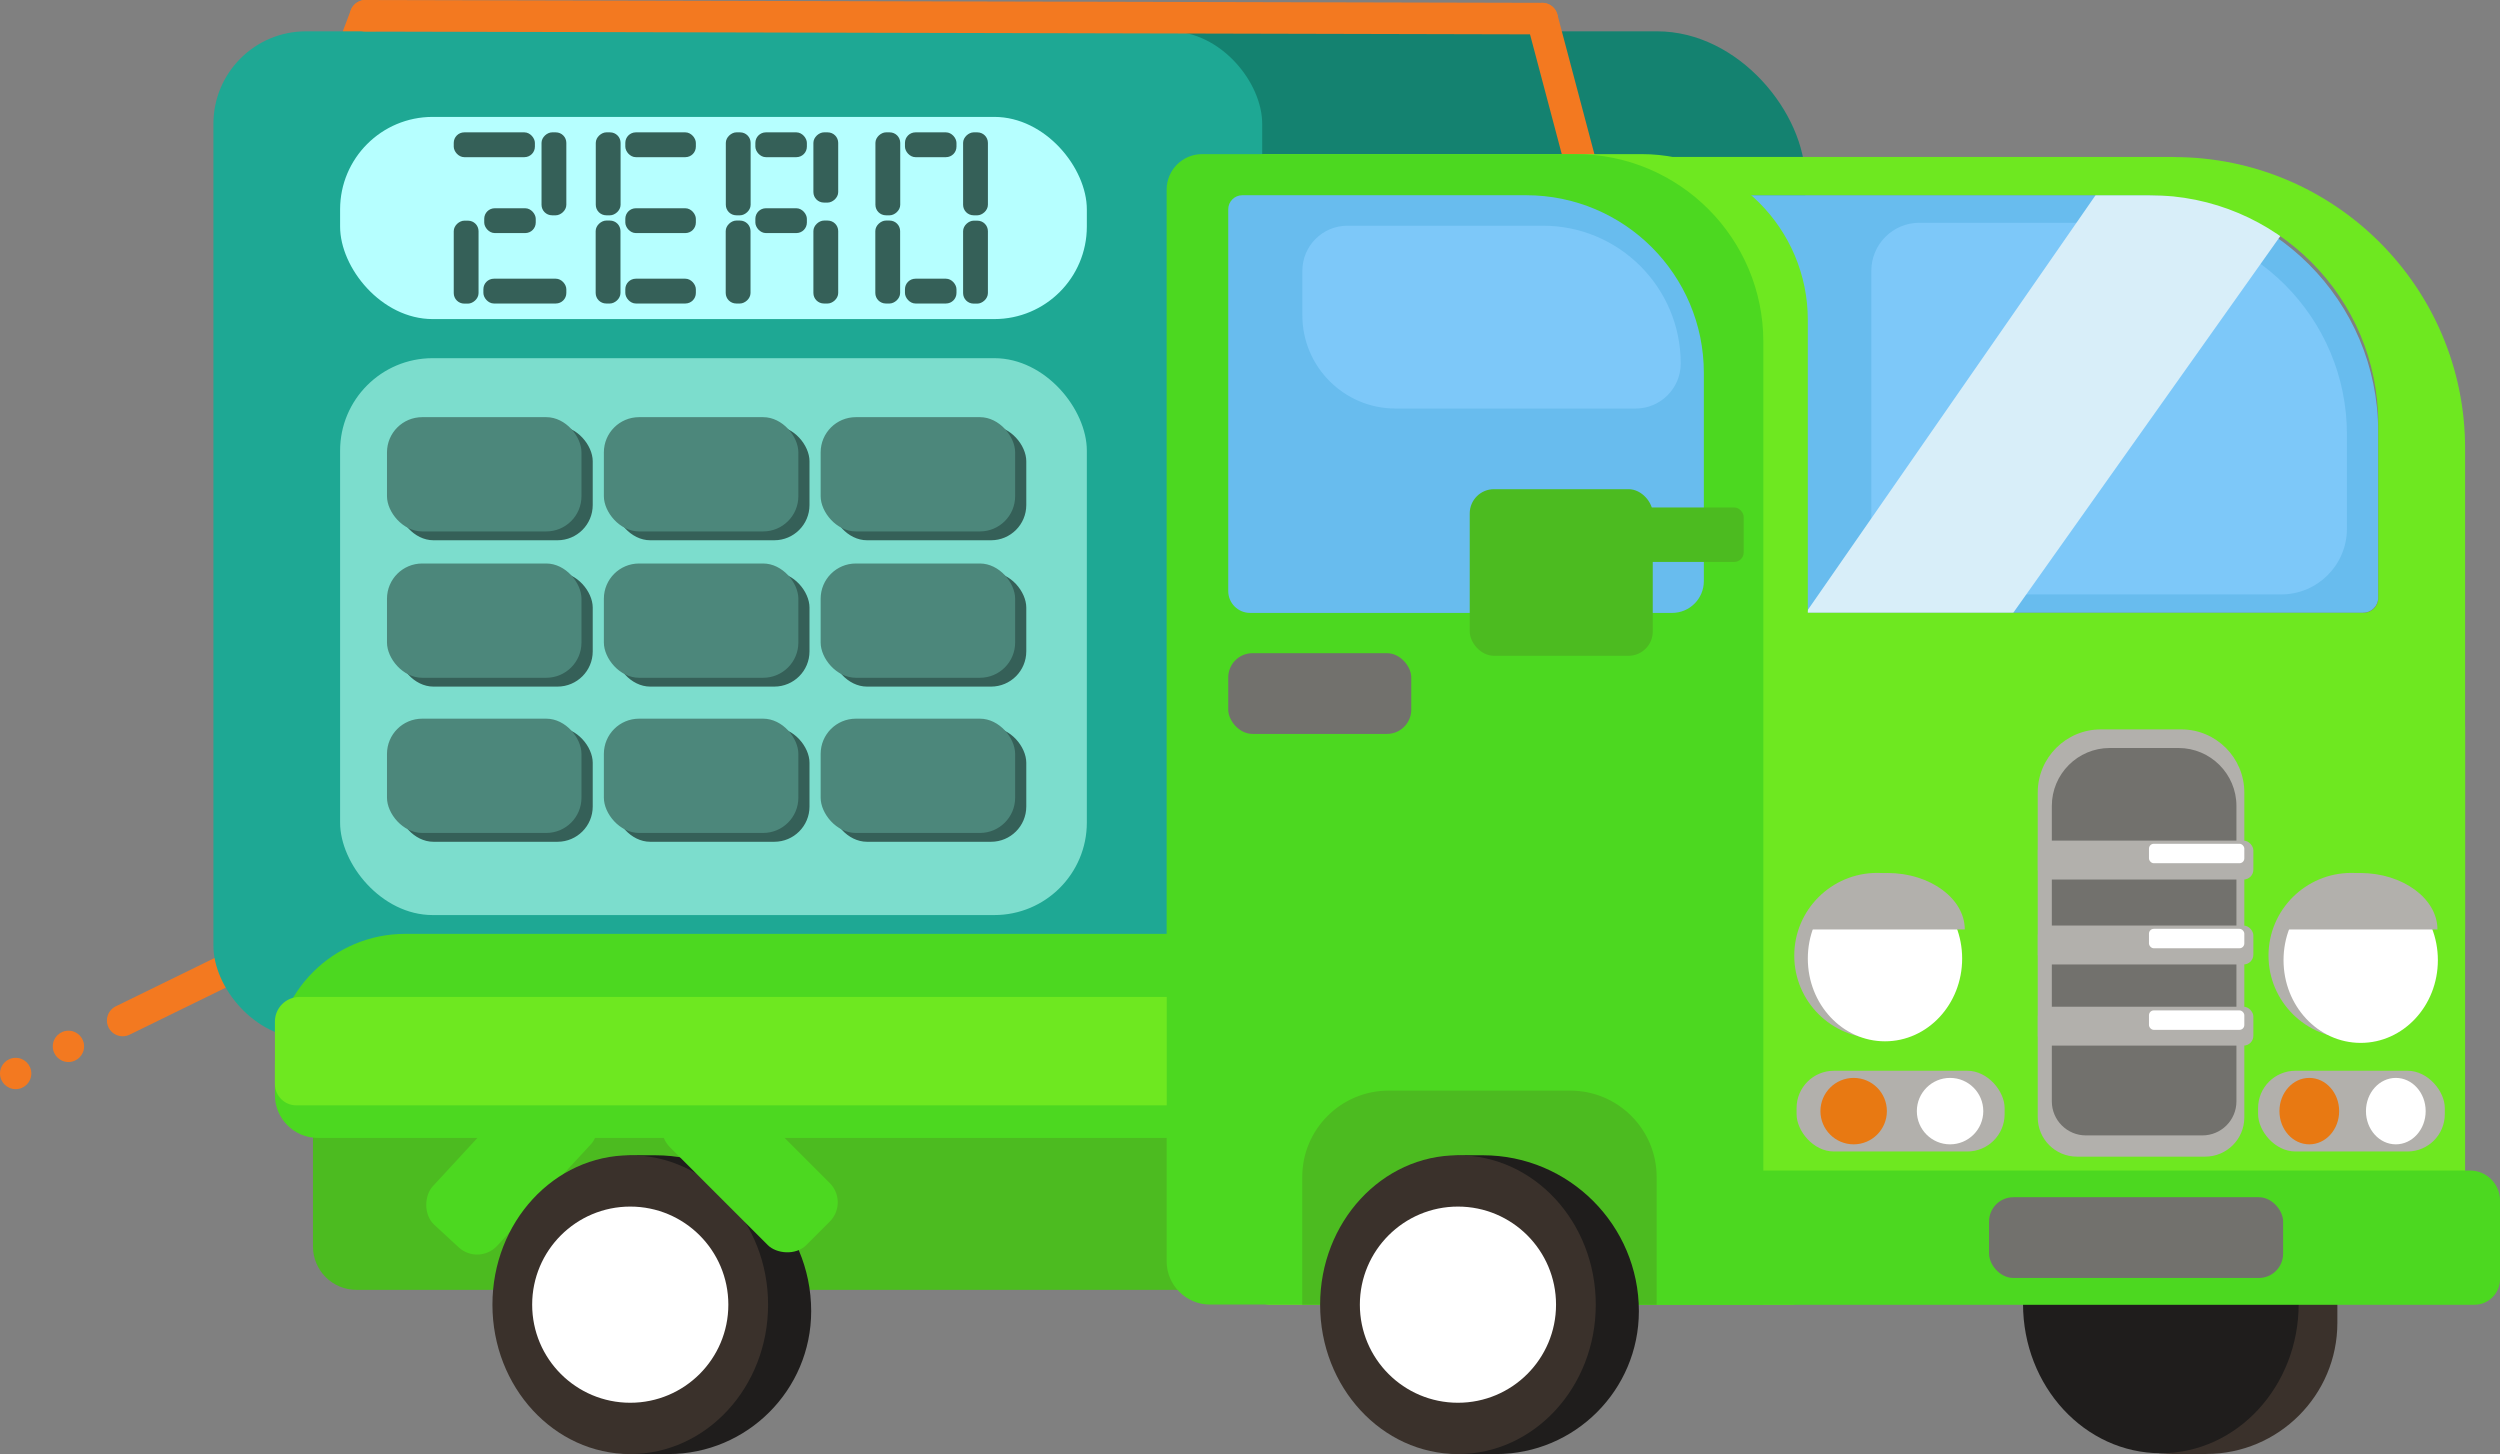 <?xml version="1.0" encoding="UTF-8"?><svg id="Layer_2" xmlns="http://www.w3.org/2000/svg" viewBox="0 0 237.8 138.31"><rect x="0" y="0" width="237.8" height="138.31" fill="#808080" stroke="none"/><defs><style>.cls-1{fill:none;stroke:#f37920;stroke-linecap:round;stroke-miterlimit:10;stroke-width:3px;}.cls-2{fill:#fff;}.cls-3{fill:#6ee820;}.cls-4{fill:#3a312b;}.cls-5{fill:#4cd820;}.cls-6{fill:#e87912;}.cls-7{fill:#d8eef9;}.cls-8{fill:#7cddcd;}.cls-9{fill:#356058;}.cls-10{fill:#1ea894;}.cls-11{fill:#1f1d1c;}.cls-12{fill:#72716d;}.cls-13{fill:#148270;}.cls-14{fill:#b2b0ac;}.cls-15{fill:#4cbb20;}.cls-16{fill:#7dc8f9;}.cls-17{fill:#b6ffff;}.cls-18{fill:#4c877b;}.cls-19{fill:#f37920;}.cls-20{fill:#68bcee;}</style></defs><g id="Layer_1-2"><line class="cls-1" x1="28.48" y1="18.09" x2="34.77" y2="1.5"/><line class="cls-1" x1="11.67" y1="97.07" x2="26.82" y2="89.66"/><circle class="cls-19" cx="6.51" cy="99.53" r="1.49"/><circle class="cls-19" cx="1.49" cy="102.11" r="1.49"/><rect class="cls-13" x="37.41" y="2.98" width="134.31" height="95.78" rx="14.1" ry="14.1"/><rect class="cls-10" x="20.3" y="2.98" width="99.76" height="95.78" rx="8.8" ry="8.8"/><path class="cls-4" d="m205.78,109.89h2.95c7.5,0,13.59,6.09,13.59,13.59h0c0,8.18-6.65,14.83-14.83,14.83h-1.72c-6.88,0-12.46-5.59-12.46-12.46v-3.48c0-6.88,5.59-12.47,12.47-12.47Z" transform="translate(415.64 248.2) rotate(180)"/><ellipse class="cls-11" cx="205.54" cy="124.02" rx="13.11" ry="14.21"/><path class="cls-15" d="m40.12,95.99h92.91c3.15,0,5.7,2.56,5.7,5.7v21H33.89c-2.27,0-4.12-1.85-4.12-4.12v-12.23c0-5.71,4.64-10.35,10.35-10.35Z"/><path class="cls-20" d="m134.44,18.57h89.6c1.2,0,2.18.98,2.18,2.18v35.11c0,1.35-1.09,2.44-2.44,2.44h-68.3c-12.41,0-22.48-10.07-22.48-22.48v-15.8c0-.8.65-1.44,1.44-1.44Z" transform="translate(359.21 76.86) rotate(-180)"/><path class="cls-16" d="m182.58,21.19h20.53c11.11,0,20.13,9.02,20.13,20.13v8.97c0,3.45-2.8,6.25-6.25,6.25h-33.68c-2.93,0-5.31-2.38-5.31-5.31v-25.47c0-2.52,2.05-4.57,4.57-4.57Z"/><path class="cls-3" d="m160.58,63.62h68.21c3.14,0,5.69,2.55,5.69,5.69v52.4h-80.13c-.1,0-.19-.08-.19-.19v-51.49c0-3.54,2.87-6.41,6.41-6.41Z"/><path class="cls-5" d="m38.54,88.83h92.76c2.54,0,4.61,2.06,4.61,4.61v14.8H30.23c-2.25,0-4.08-1.83-4.08-4.08v-2.94c0-6.84,5.55-12.39,12.39-12.39Z"/><polygon class="cls-7" points="191.5 58.29 171.77 58.29 199.33 18.57 219.66 18.57 191.5 58.29"/><path class="cls-3" d="m206.77,14.93h-84.26c-3.35,0-6.07,2.72-6.07,6.07v59.95c0,9.5,7.7,17.2,17.2,17.2h91.2c5.33,0,9.64-4.32,9.64-9.64v-45.86c0-15.3-12.41-27.71-27.71-27.71Zm19.45,41.97c0,.77-.62,1.39-1.39,1.39h-89.72c-1.16,0-2.11-.94-2.11-2.11V20.93c0-1.3,1.06-2.36,2.36-2.36h69.13c12,0,21.73,9.73,21.73,21.73v16.6Z"/><line class="cls-1" x1="151.39" y1="19.5" x2="146.69" y2="1.77"/><line class="cls-1" x1="34.77" y1="1.5" x2="146.69" y2="1.77"/><path class="cls-3" d="m120.36,14.66h35.82c8.71,0,15.78,7.07,15.78,15.78v92.08c0,.87-.71,1.58-1.58,1.58h-49.56c-1.13,0-2.05-.92-2.05-2.05V16.24c0-.87.71-1.58,1.58-1.58Z"/><path class="cls-5" d="m114.36,14.66h35.52c9.85,0,17.85,8,17.85,17.85v91.58h-52.64c-2.27,0-4.12-1.85-4.12-4.12V18.04c0-1.87,1.51-3.38,3.38-3.38Z"/><path class="cls-20" d="m118.17,18.57h27c9.33,0,16.9,7.57,16.9,16.9v19.81c0,1.67-1.35,3.02-3.02,3.02h-40.14c-1.15,0-2.08-.93-2.08-2.08V19.91c0-.74.6-1.34,1.34-1.34Z"/><path class="cls-16" d="m128.17,21.47h18.6c7.23,0,13.1,5.87,13.1,13.1h0c0,2.37-1.92,4.29-4.29,4.29h-22.83c-4.9,0-8.87-3.97-8.87-8.87v-4.23c0-2.37,1.92-4.29,4.29-4.29Z"/><path class="cls-5" d="m153.44,111.34h81.51c1.57,0,2.85,1.28,2.85,2.85v7.48c0,1.35-1.09,2.44-2.44,2.44h-83.67c-1,0-1.81-.81-1.81-1.81v-7.39c0-1.97,1.6-3.57,3.57-3.57Z"/><path class="cls-14" d="m199.84,69.38h7.64c3.31,0,6,2.69,6,6v30.91c0,2.06-1.67,3.73-3.73,3.73h-12.19c-2.06,0-3.73-1.67-3.73-3.73v-30.91c0-3.31,2.69-6,6-6Z"/><rect class="cls-14" x="170.89" y="101.85" width="19.79" height="7.68" rx="3.55" ry="3.55"/><rect class="cls-15" x="139.8" y="46.53" width="17.41" height="15.85" rx="2.31" ry="2.31"/><rect class="cls-15" x="148.45" y="48.27" width="17.41" height="5.18" rx=".9" ry=".9"/><rect class="cls-12" x="116.83" y="62.13" width="17.41" height="7.68" rx="2.31" ry="2.31"/><circle class="cls-2" cx="185.49" cy="105.69" r="3.16"/><circle class="cls-6" cx="176.32" cy="105.69" r="3.16"/><path class="cls-15" d="m132.09,103.74h17.27c4.54,0,8.22,3.68,8.22,8.22v12.14h-33.71v-12.14c0-4.54,3.68-8.22,8.22-8.22Z"/><rect class="cls-14" x="214.79" y="101.85" width="17.76" height="7.68" rx="3.55" ry="3.55"/><rect class="cls-12" x="189.2" y="113.88" width="27.97" height="7.68" rx="2.31" ry="2.31"/><ellipse class="cls-2" cx="227.89" cy="105.69" rx="2.84" ry="3.16"/><ellipse class="cls-6" cx="219.66" cy="105.69" rx="2.84" ry="3.16"/><ellipse class="cls-14" cx="178.56" cy="90.9" rx="7.89" ry="7.87"/><ellipse class="cls-14" cx="223.67" cy="90.9" rx="7.89" ry="7.87"/><ellipse class="cls-2" cx="179.3" cy="91.18" rx="7.34" ry="7.87"/><path class="cls-14" d="m179.55,88.41h-7.34c0-2.95,3.31-5.37,7.34-5.37s7.34,2.43,7.34,5.37c0,0,0,0,0,0h-7.34Z"/><ellipse class="cls-2" cx="224.55" cy="91.33" rx="7.34" ry="7.87"/><path class="cls-12" d="m200.68,71.15h6.54c3.04,0,5.51,2.47,5.51,5.51v28.1c0,1.79-1.45,3.24-3.24,3.24h-11.08c-1.79,0-3.24-1.45-3.24-3.24v-28.1c0-3.04,2.47-5.51,5.51-5.51Z"/><path class="cls-14" d="m224.51,88.41h-7.34c0-2.95,3.31-5.37,7.34-5.37s7.34,2.43,7.34,5.37c0,0,0,0,0,0h-7.34Z"/><rect class="cls-14" x="193.84" y="79.96" width="20.5" height="3.7" rx=".93" ry=".93"/><rect class="cls-2" x="204.41" y="80.26" width="9.07" height="1.85" rx=".46" ry=".46"/><rect class="cls-14" x="193.84" y="88.04" width="20.5" height="3.7" rx=".93" ry=".93"/><rect class="cls-2" x="204.41" y="88.35" width="9.07" height="1.85" rx=".46" ry=".46"/><rect class="cls-14" x="193.84" y="95.76" width="20.5" height="3.7" rx=".93" ry=".93"/><rect class="cls-2" x="204.41" y="96.11" width="9.07" height="1.85" rx=".46" ry=".46"/><path class="cls-11" d="m60.61,109.89h1.72c8.18,0,14.83,6.65,14.83,14.83h0c0,7.5-6.09,13.59-13.59,13.59h-2.95c-6.88,0-12.47-5.59-12.47-12.47v-3.48c0-6.88,5.59-12.46,12.46-12.46Z"/><rect class="cls-5" x="44.53" y="101.66" width="8.34" height="18.34" rx="2.59" ry="2.59" transform="translate(9.28 225.3) rotate(-137.28)"/><ellipse class="cls-4" cx="59.95" cy="124.1" rx="13.11" ry="14.21"/><rect class="cls-5" x="67.16" y="101.66" width="8.34" height="18.34" rx="2.59" ry="2.59" transform="translate(-57.48 82.9) rotate(-45)"/><path class="cls-3" d="m28.49,94.83h82.49v10.31H28.18c-1.12,0-2.03-.91-2.03-2.03v-5.94c0-1.29,1.05-2.34,2.34-2.34Z"/><circle class="cls-2" cx="59.95" cy="124.1" r="9.33"/><path class="cls-11" d="m139.34,109.89h1.72c8.18,0,14.83,6.65,14.83,14.83h0c0,7.5-6.09,13.59-13.59,13.59h-2.95c-6.88,0-12.47-5.59-12.47-12.47v-3.48c0-6.88,5.59-12.46,12.46-12.46Z"/><ellipse class="cls-4" cx="138.68" cy="124.1" rx="13.11" ry="14.21"/><circle class="cls-2" cx="138.68" cy="124.1" r="9.33"/><rect class="cls-17" x="32.35" y="11.12" width="71.03" height="19.23" rx="8.8" ry="8.8"/><rect class="cls-8" x="32.35" y="34.07" width="71.03" height="52.97" rx="8.8" ry="8.8"/><rect class="cls-9" x="37.88" y="40.52" width="18.5" height="10.87" rx="3.35" ry="3.35"/><rect class="cls-9" x="58.5" y="40.52" width="18.5" height="10.87" rx="3.35" ry="3.35"/><rect class="cls-9" x="79.12" y="40.52" width="18.5" height="10.87" rx="3.35" ry="3.35"/><rect class="cls-9" x="37.88" y="54.44" width="18.5" height="10.87" rx="3.35" ry="3.35"/><rect class="cls-9" x="58.5" y="54.44" width="18.5" height="10.87" rx="3.35" ry="3.35"/><rect class="cls-9" x="79.12" y="54.44" width="18.5" height="10.87" rx="3.35" ry="3.35"/><rect class="cls-9" x="37.88" y="69.2" width="18.5" height="10.87" rx="3.35" ry="3.35"/><rect class="cls-9" x="58.5" y="69.2" width="18.5" height="10.87" rx="3.35" ry="3.35"/><rect class="cls-9" x="79.12" y="69.2" width="18.5" height="10.87" rx="3.35" ry="3.35"/><rect class="cls-18" x="36.81" y="39.68" width="18.5" height="10.87" rx="3.35" ry="3.35"/><rect class="cls-18" x="57.44" y="39.68" width="18.5" height="10.87" rx="3.35" ry="3.35"/><rect class="cls-18" x="78.06" y="39.68" width="18.5" height="10.87" rx="3.35" ry="3.35"/><rect class="cls-18" x="36.81" y="53.6" width="18.5" height="10.87" rx="3.35" ry="3.35"/><rect class="cls-18" x="57.44" y="53.6" width="18.5" height="10.87" rx="3.35" ry="3.35"/><rect class="cls-18" x="78.06" y="53.6" width="18.5" height="10.87" rx="3.35" ry="3.35"/><rect class="cls-18" x="36.81" y="68.36" width="18.5" height="10.87" rx="3.35" ry="3.35"/><rect class="cls-18" x="57.44" y="68.36" width="18.5" height="10.87" rx="3.35" ry="3.35"/><rect class="cls-18" x="78.06" y="68.36" width="18.5" height="10.87" rx="3.35" ry="3.35"/><rect class="cls-9" x="43.16" y="12.59" width="7.72" height="2.36" rx="1" ry="1"/><rect class="cls-9" x="45.98" y="26.51" width="7.89" height="2.36" rx="1" ry="1"/><rect class="cls-9" x="48.74" y="15.35" width="7.89" height="2.36" rx="1" ry="1" transform="translate(69.22 -36.15) rotate(90)"/><rect class="cls-9" x="40.4" y="23.75" width="7.89" height="2.36" rx="1" ry="1" transform="translate(19.41 69.28) rotate(-90)"/><rect class="cls-9" x="59.48" y="12.59" width="6.71" height="2.36" rx="1" ry="1"/><rect class="cls-9" x="59.48" y="19.81" width="6.71" height="2.36" rx="1" ry="1"/><rect class="cls-9" x="46.06" y="19.81" width="4.9" height="2.36" rx="1" ry="1"/><rect class="cls-9" x="59.48" y="26.51" width="6.71" height="2.36" rx="1" ry="1"/><rect class="cls-9" x="53.9" y="15.35" width="7.89" height="2.36" rx="1" ry="1" transform="translate(74.38 -41.31) rotate(90)"/><rect class="cls-9" x="53.9" y="23.75" width="7.89" height="2.36" rx="1" ry="1" transform="translate(32.91 82.77) rotate(-90)"/><rect class="cls-9" x="71.85" y="12.59" width="4.9" height="2.36" rx="1" ry="1"/><rect class="cls-9" x="71.85" y="19.81" width="4.9" height="2.36" rx="1" ry="1"/><rect class="cls-9" x="66.27" y="15.35" width="7.89" height="2.36" rx="1" ry="1" transform="translate(86.75 -53.68) rotate(90)"/><rect class="cls-9" x="75.21" y="14.75" width="6.68" height="2.36" rx="1" ry="1" transform="translate(94.48 -62.62) rotate(90)"/><rect class="cls-9" x="74.61" y="23.75" width="7.89" height="2.36" rx="1" ry="1" transform="translate(53.62 103.48) rotate(-90)"/><rect class="cls-9" x="66.27" y="23.75" width="7.89" height="2.36" rx="1" ry="1" transform="translate(45.28 95.14) rotate(-90)"/><rect class="cls-9" x="86.08" y="12.59" width="4.9" height="2.36" rx="1" ry="1"/><rect class="cls-9" x="86.08" y="26.51" width="4.9" height="2.36" rx="1" ry="1"/><rect class="cls-9" x="80.5" y="15.35" width="7.89" height="2.36" rx="1" ry="1" transform="translate(100.98 -67.91) rotate(90)"/><rect class="cls-9" x="88.84" y="15.35" width="7.89" height="2.36" rx="1" ry="1" transform="translate(109.32 -76.25) rotate(90)"/><rect class="cls-9" x="88.84" y="23.75" width="7.89" height="2.36" rx="1" ry="1" transform="translate(67.86 117.72) rotate(-90)"/><rect class="cls-9" x="80.5" y="23.75" width="7.89" height="2.36" rx="1" ry="1" transform="translate(59.51 109.37) rotate(-90)"/></g></svg>
